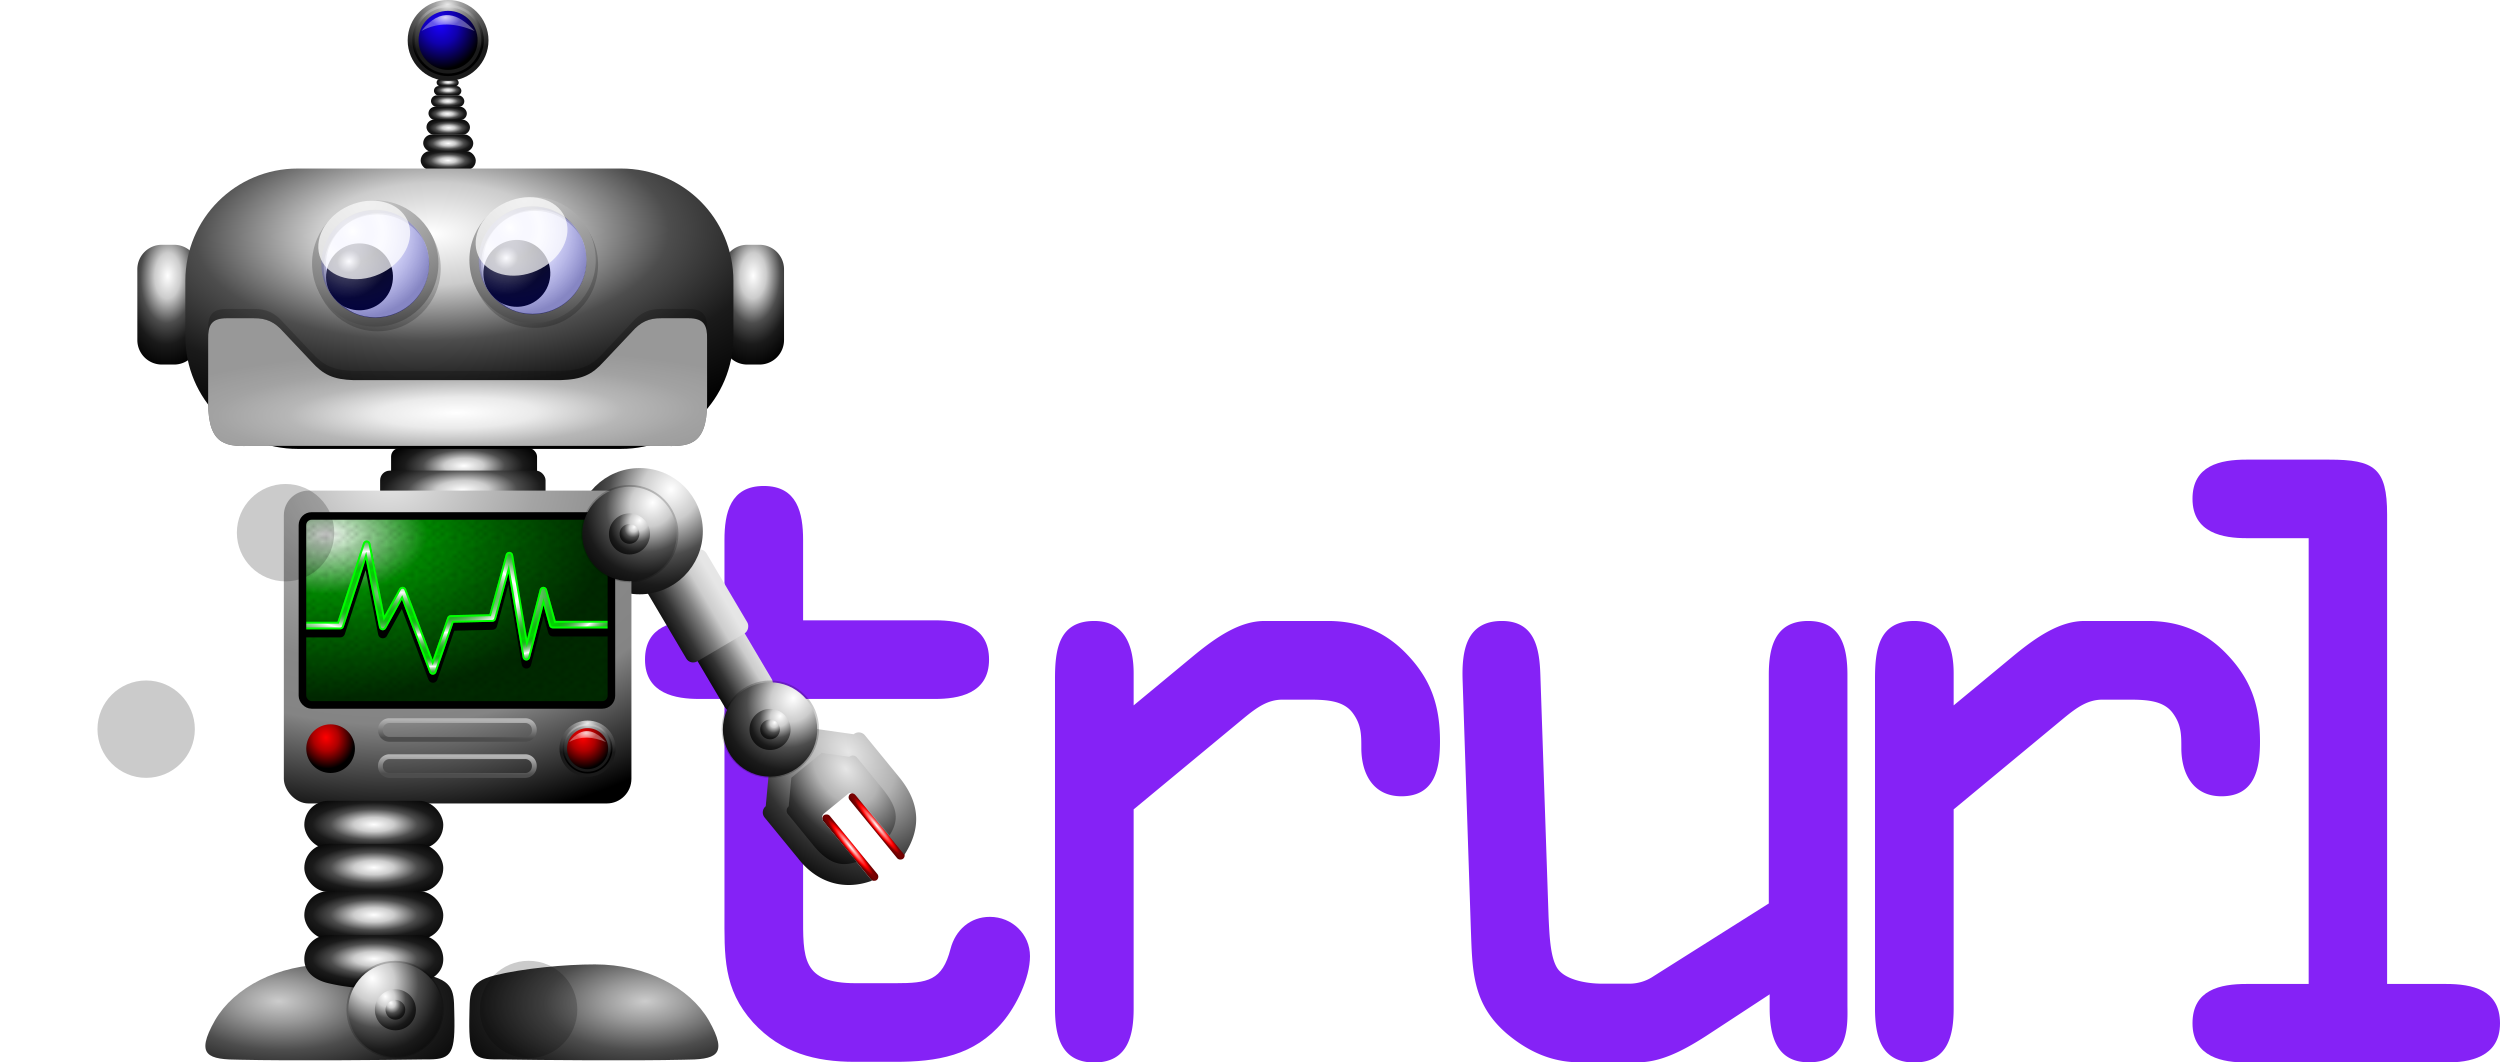 <svg height="425" viewBox="0 0 264.583 112.448" width="1000" xmlns="http://www.w3.org/2000/svg" xmlns:xlink="http://www.w3.org/1999/xlink"><radialGradient id="a" cx="-115.306" cy="374.42" gradientTransform="matrix(1.42 -.01 .001 .173 47.755 309.82)" gradientUnits="userSpaceOnUse" r="15.527" xlink:href="#b"/><linearGradient id="b"><stop offset="0" stop-color="#fff"/><stop offset=".435" stop-color="#f00"/><stop offset=".601" stop-color="#800000"/><stop offset="1" stop-color="#400"/></linearGradient><radialGradient id="c" cx="-115.306" cy="374.42" gradientTransform="matrix(1.42 -.01 .001 .173 47.855 322.386)" gradientUnits="userSpaceOnUse" r="15.527" xlink:href="#b"/><radialGradient id="d" cx="233.626" cy="323.56" gradientTransform="matrix(-1.356 1.87 -1.335 -.968 976.585 176.728)" gradientUnits="userSpaceOnUse" r="28.483" xlink:href="#e"/><linearGradient id="e"><stop offset="0" stop-color="#e6e6e6"/><stop offset=".322" stop-color="#b3b3b3"/><stop offset=".701" stop-color="#333"/><stop offset="1"/></linearGradient><linearGradient id="f" gradientUnits="userSpaceOnUse" x1="357.989" x2="381.548" xlink:href="#g" y1="91.402" y2="91.402"/><linearGradient id="g"><stop offset="0" stop-color="#e6e6e6"/><stop offset=".23" stop-color="#ccc"/><stop offset=".443" stop-color="#808080"/><stop offset=".708" stop-color="#333"/><stop offset="1"/></linearGradient><linearGradient id="h" gradientUnits="userSpaceOnUse" x1="359.611" x2="386.028" xlink:href="#g" y1="68.914" y2="68.776"/><radialGradient id="i" cx="293.714" cy="202.903" gradientTransform="matrix(1.058 1.734 -1.52 .928 291.31 -494.696)" gradientUnits="userSpaceOnUse" r="24.864" xlink:href="#j"/><linearGradient id="j"><stop offset="0" stop-color="#fff"/><stop offset=".241" stop-color="#ccc"/><stop offset=".502" stop-color="#4d4d4d"/><stop offset=".727" stop-color="#1a1a1a"/><stop offset="1"/></linearGradient><filter id="k" color-interpolation-filters="sRGB" height="1.072" width="1.072" x="-.036" y="-.036"><feGaussianBlur stdDeviation=".526"/></filter><radialGradient id="l" cx="293.714" cy="202.903" gradientTransform="matrix(.791 1.296 -1.136 .693 246.442 -240.88)" gradientUnits="userSpaceOnUse" r="24.864" xlink:href="#j"/><radialGradient id="m" cx="293.714" cy="202.903" gradientTransform="matrix(.344 .564 -.494 .302 252.344 60.125)" gradientUnits="userSpaceOnUse" r="24.864" xlink:href="#j"/><radialGradient id="n" cx="293.714" cy="202.903" gradientTransform="matrix(.166 .271 -.238 .145 254.702 180.428)" gradientUnits="userSpaceOnUse" r="24.864" xlink:href="#j"/><radialGradient id="o" cx="233.626" cy="323.56" gradientTransform="matrix(-.934 1.288 -.92 -.667 744.656 221.533)" gradientUnits="userSpaceOnUse" r="28.483" xlink:href="#e"/><radialGradient id="p" cx="340.077" cy="328.827" gradientTransform="matrix(.307 0 -0 .109 264.359 22.85)" gradientUnits="userSpaceOnUse" r="27.205" xlink:href="#q"/><linearGradient id="q"><stop offset="0" stop-color="#fff"/><stop offset=".214" stop-color="#ccc"/><stop offset=".463" stop-color="#4d4d4d"/><stop offset=".657" stop-color="#1a1a1a"/><stop offset="1"/></linearGradient><radialGradient id="r" cx="340.077" cy="328.827" gradientTransform="matrix(.353 .001 -0 .125 248.645 22)" gradientUnits="userSpaceOnUse" r="27.205" xlink:href="#q"/><radialGradient id="s" cx="340.077" cy="328.827" gradientTransform="matrix(.401 .001 -0 .142 232.743 21.58)" gradientUnits="userSpaceOnUse" r="27.205" xlink:href="#q"/><radialGradient id="t" cx="340.077" cy="328.827" gradientTransform="matrix(.461 .001 -0 .163 212.194 20.457)" gradientUnits="userSpaceOnUse" r="27.205" xlink:href="#q"/><radialGradient id="u" cx="340.077" cy="328.827" gradientTransform="matrix(.507 .001 -0 .179 196.48 21.524)" gradientUnits="userSpaceOnUse" r="27.205" xlink:href="#q"/><radialGradient id="v" cx="340.077" cy="328.827" gradientTransform="matrix(.253 0 -0 .089 282.878 25.364)" gradientUnits="userSpaceOnUse" r="27.205" xlink:href="#q"/><radialGradient id="w" cx="340.077" cy="328.827" gradientTransform="matrix(.204 0 -0 .072 299.545 28.025)" gradientUnits="userSpaceOnUse" r="27.205" xlink:href="#q"/><radialGradient id="x" cx="125.392" cy="-264.954" gradientTransform="matrix(-.05 1.581 -.901 -.028 249.74 -82.145)" gradientUnits="userSpaceOnUse" r="22.238" xlink:href="#j"/><radialGradient id="y" cx="374.843" cy="193.983" gradientTransform="matrix(1.119 -.011 .004 .433 -45.461 114.271)" gradientUnits="userSpaceOnUse" r="27.102" xlink:href="#j"/><radialGradient id="z" cx="125.392" cy="-264.954" gradientTransform="matrix(1.581 .05 -.028 .901 -82.145 -32.349)" gradientUnits="userSpaceOnUse" r="22.238" xlink:href="#j"/><radialGradient id="A" cx="370.793" cy="79.791" gradientTransform="matrix(.016 .766 -1.698 .036 492.554 -178.913)" gradientUnits="userSpaceOnUse" r="103.158" xlink:href="#j"/><radialGradient id="B" cx="374.387" cy="203.222" gradientTransform="matrix(1.316 -.038 .014 .493 -121.371 117.277)" gradientUnits="userSpaceOnUse" r="30.715" xlink:href="#j"/><radialGradient id="C" cx="329.343" cy="196.149" gradientTransform="matrix(.026 2.008 -2.738 .036 875.34 -469.066)" gradientUnits="userSpaceOnUse" r="64.538"><stop offset="0" stop-color="#e6e6e6"/><stop offset=".308" stop-color="#a4a4a4"/><stop offset=".533" stop-color="#888"/><stop offset=".7" stop-color="#848484"/><stop offset="1"/></radialGradient><radialGradient id="D" cx="347.066" cy="239.274" gradientTransform="matrix(-.003 1.031 -1.759 -.006 745.536 -136.729)" gradientUnits="userSpaceOnUse" r="58.768"><stop offset="0" stop-color="#fff"/><stop offset=".363" stop-color="#008b00"/><stop offset=".612" stop-color="#006100"/><stop offset="1" stop-color="#002a00"/></radialGradient><filter id="E" color-interpolation-filters="sRGB" height="1.197" width="1.082" x="-.041" y="-.098"><feGaussianBlur stdDeviation="1.197"/></filter><pattern id="F" patternTransform="matrix(1.595 0 0 1.378 228.784 262.858)" xlink:href="#G"/><pattern id="G" patternTransform="matrix(1.595 0 0 1.378 228.784 262.858)" xlink:href="#H"/><pattern id="H" height="10" patternTransform="scale(10)" patternUnits="userSpaceOnUse" width="10"><circle cx="2.567" cy=".81" r=".45"/><circle cx="3.048" cy="2.33" r=".45"/><circle cx="4.418" cy="2.415" r=".45"/><circle cx="1.844" cy="3.029" r=".45"/><circle cx="6.08" cy="1.363" r=".45"/><circle cx="5.819" cy="4.413" r=".45"/><circle cx="4.305" cy="4.048" r=".45"/><circle cx="5.541" cy="3.045" r=".45"/><circle cx="4.785" cy="5.527" r=".45"/><circle cx="2.667" cy="5.184" r=".45"/><circle cx="7.965" cy="1.448" r=".45"/><circle cx="7.047" cy="5.049" r=".45"/><circle cx="4.34" cy=".895" r=".45"/><circle cx="7.125" cy=".34" r=".45"/><circle cx="9.553" cy="1.049" r=".45"/><circle cx="7.006" cy="2.689" r=".45"/><circle cx="8.909" cy="2.689" r=".45"/><circle cx="9.315" cy="4.407" r=".45"/><circle cx="7.82" cy="3.87" r=".45"/><circle cx="8.27" cy="5.948" r=".45"/><circle cx="7.973" cy="7.428" r=".45"/><circle cx="9.342" cy="8.072" r=".45"/><circle cx="8.206" cy="9.315" r=".45"/><circle cx="9.682" cy="9.475" r=".45"/><circle cx="9.688" cy="6.186" r=".45"/><circle cx="3.379" cy="6.296" r=".45"/><circle cx="2.871" cy="8.204" r=".45"/><circle cx="4.59" cy="8.719" r=".45"/><circle cx="3.181" cy="9.671" r=".45"/><circle cx="5.734" cy="7.315" r=".45"/><circle cx="6.707" cy="6.513" r=".45"/><circle cx="5.73" cy="9.67" r=".45"/><circle cx="6.535" cy="8.373" r=".45"/><circle cx="4.37" cy="7.154" r=".45"/><circle cx=".622" cy="7.25" r=".45"/><circle cx=".831" cy="5.679" r=".45"/><circle cx="1.257" cy="8.519" r=".45"/><circle cx="1.989" cy="6.877" r=".45"/><circle cx=".374" cy="3.181" r=".45"/><circle cx="1.166" cy="1.664" r=".45"/><circle cx="1.151" cy=".093" r=".45"/><circle cx="1.151" cy="10.093" r=".45"/><circle cx="1.302" cy="4.451" r=".45"/><circle cx="3.047" cy="3.763" r=".45"/></pattern><linearGradient id="I" gradientUnits="userSpaceOnUse" x1="363.953" x2="363.886" xlink:href="#J" y1="288.631" y2="295.222"/><linearGradient id="J"><stop offset="0" stop-color="#b3b3b3"/><stop offset="1" stop-color="#4d4d4d"/></linearGradient><linearGradient id="K" gradientUnits="userSpaceOnUse" x1="363.953" x2="363.886" xlink:href="#J" y1="302.022" y2="308.613"/><filter id="L" color-interpolation-filters="sRGB" height="1.118" width="1.03" x="-.015" y="-.059"><feGaussianBlur stdDeviation="1.164"/></filter><radialGradient id="M" cx="371.837" cy="208.168" gradientTransform="matrix(1.331 -.021 .004 .255 -123.768 129.141)" gradientUnits="userSpaceOnUse" r="92.644" xlink:href="#j"/><radialGradient id="N" cx="325.23" cy="289.921" gradientTransform="matrix(1.825 .003 -.002 1.205 -267.664 -60.591)" gradientUnits="userSpaceOnUse" r="10.443" xlink:href="#O"/><linearGradient id="O"><stop offset="0" stop-color="#ececec"/><stop offset=".169" stop-color="#a4a4a4"/><stop offset=".434" stop-color="#666"/><stop offset="1" stop-color="#1a1a1a"/></linearGradient><radialGradient id="P" cx="324.711" cy="291.348" gradientTransform="matrix(1.302 .005 -.003 .731 -97.197 78.78)" gradientUnits="userSpaceOnUse" r="6.877" xlink:href="#Q"/><linearGradient id="Q"><stop offset="0" stop-color="#fff" stop-opacity=".816"/><stop offset=".452" stop-color="#fff" stop-opacity=".341"/></linearGradient><radialGradient id="R" cx="324.908" cy="289.921" gradientTransform="matrix(-.013 1.958 -1.256 -.008 693.231 -344.054)" gradientUnits="userSpaceOnUse" r="9.228" xlink:href="#S"/><linearGradient id="S"><stop offset="0" stop-color="#e6e6e6"/><stop offset=".491" stop-color="#999"/><stop offset="1"/></linearGradient><filter id="T" color-interpolation-filters="sRGB" height="1.223" width="1.093" x="-.046" y="-.111"><feGaussianBlur stdDeviation="1.596"/></filter><radialGradient id="U" cx="351.584" cy="233.521" gradientTransform="matrix(-.008 .551 -1.507 -.023 706.487 52.847)" gradientUnits="userSpaceOnUse" r="56.657"><stop offset="0" stop-color="#fff"/><stop offset=".29" stop-opacity=".146"/><stop offset=".506" stop-color="#fff"/><stop offset=".746" stop-opacity=".145"/><stop offset=".884" stop-color="#fff"/><stop offset="1" stop-opacity=".145"/></radialGradient><filter id="V" color-interpolation-filters="sRGB" height="1.05" width="1.021" x="-.01" y="-.025"><feGaussianBlur stdDeviation=".2"/></filter><radialGradient id="W" cx="330.498" cy="329.074" gradientTransform="matrix(.659 2.051 -1.856 .596 758.9 -843.78)" gradientUnits="userSpaceOnUse" r="7.75"><stop offset="0" stop-color="#1a00ff"/><stop offset=".44" stop-color="#1000ad"/><stop offset="1"/></radialGradient><radialGradient id="X" cx="325.23" cy="289.921" gradientTransform="matrix(2.622 .005 -.003 1.732 -483.142 -480.81)" gradientUnits="userSpaceOnUse" r="10.443" xlink:href="#O"/><radialGradient id="Y" cx="324.711" cy="291.348" gradientTransform="matrix(1.87 .007 -.004 1.05 -238.183 -280.534)" gradientUnits="userSpaceOnUse" r="6.877" xlink:href="#Q"/><radialGradient id="Z" cx="324.908" cy="289.921" gradientTransform="matrix(-.018 2.814 -1.805 -.012 897.653 -888.142)" gradientUnits="userSpaceOnUse" r="9.228" xlink:href="#S"/><radialGradient id="aa" cx="308.832" cy="386.914" gradientTransform="matrix(1.845 .052 -.025 .889 -254.136 32.901)" gradientUnits="userSpaceOnUse" r="45.563" xlink:href="#ab"/><linearGradient id="ab"><stop offset="0" stop-color="#ccc"/><stop offset=".194" stop-color="#999"/><stop offset=".45" stop-color="#4d4d4d"/><stop offset=".727" stop-color="#1a1a1a"/><stop offset="1"/></linearGradient><radialGradient id="ac" cx="340.077" cy="328.827" gradientTransform="matrix(1.28 .002 -.001 .452 -93.607 178.023)" gradientUnits="userSpaceOnUse" r="27.205" xlink:href="#q"/><radialGradient id="ad" cx="340.077" cy="328.827" gradientTransform="matrix(1.28 .002 -.001 .452 -93.607 194.023)" gradientUnits="userSpaceOnUse" r="27.205" xlink:href="#q"/><radialGradient id="ae" cx="340.077" cy="328.827" gradientTransform="matrix(1.28 .002 -.001 .452 -93.607 211.593)" gradientUnits="userSpaceOnUse" r="27.205" xlink:href="#q"/><radialGradient id="af" cx="340.077" cy="328.827" gradientTransform="matrix(1.28 .002 -.001 .452 -93.607 227.897)" gradientUnits="userSpaceOnUse" r="27.205" xlink:href="#q"/><radialGradient id="ag" cx="308.832" cy="386.914" gradientTransform="matrix(-1.845 .052 .025 .889 1002.184 32.901)" gradientUnits="userSpaceOnUse" r="45.563" xlink:href="#ab"/><filter id="ah" color-interpolation-filters="sRGB" height="1.048" width="1.048" x="-.024" y="-.024"><feGaussianBlur stdDeviation=".469"/></filter><radialGradient id="ai" cx="330.498" cy="329.074" gradientTransform="matrix(.459 1.427 -1.291 .415 596.673 -313.183)" gradientUnits="userSpaceOnUse" r="7.75"><stop offset="0" stop-color="#f00"/><stop offset=".44" stop-color="#ad0000"/><stop offset="1"/></radialGradient><radialGradient id="aj" cx="340.267" cy="254.309" gradientTransform="matrix(1.909 -1.085 1.177 2.07 -854.874 -497.123)" gradientUnits="userSpaceOnUse" r="6.187"><stop offset="0" stop-color="#fff"/><stop offset=".305" stop-color="#4d4d4d"/><stop offset="1"/></radialGradient><radialGradient id="ak" cx="338.891" cy="97.061" gradientTransform="matrix(-.058 2.641 -3.768 -.083 724.242 -789.809)" gradientUnits="userSpaceOnUse" r="23.463"><stop offset="0" stop-color="#ccc"/><stop offset=".518" stop-color="#808080"/><stop offset="1"/></radialGradient><radialGradient id="al" cx="337.406" cy="116.521" gradientTransform="matrix(-1.351 .647 -.702 -1.466 871.117 59.472)" gradientUnits="userSpaceOnUse" r="20.017"><stop offset="0" stop-color="#fff" stop-opacity=".709"/><stop offset=".362" stop-color="#3e3eff" stop-opacity=".108"/><stop offset="1" stop-color="#000080" stop-opacity=".759"/></radialGradient><g fill="#8522f6"><path d="m252.636 54.448c0-4.938-1.384-5.804-6.142-5.804h-8.74c-2.78 0-5.715.607-5.715 4.15 0 3.645 3.285 4.163 5.714 4.163h6.581v47.179h-6.58c-2.78 0-5.715.607-5.715 4.162 0 3.634 3.285 4.151 5.714 4.151h21.115c2.43 0 5.715-.517 5.715-4.151 0-3.555-2.936-4.162-5.715-4.162h-6.232z"/><path d="m198.437 106.725c0 2.861.608 5.722 4.157 5.722 3.56 0 4.168-2.86 4.168-5.722v-21.066l11.614-9.62c1.476-1.217 2.602-1.994 4.157-1.994h2.433c1.994 0 3.988 0 5.024 1.475.868 1.206.868 2.254.868 3.64 0 2.68 1.216 5.113 4.247 5.113 3.56 0 4.078-2.951 4.078-5.812 0-3.808-.958-6.67-3.73-9.452-2.252-2.253-4.933-3.29-8.144-3.29h-6.68c-2.602 0-5.024 1.646-7.367 3.55l-6.5 5.384v-3.39c0-2.772-.868-5.543-4.168-5.543-3.808 0-4.157 3.12-4.157 6.15zm-2.917-35.285c0-2.86-.608-5.72-4.155-5.72-3.559 0-4.167 2.86-4.167 5.72v24.176l-12.217 7.714a4.6 4.6 0 0 1 -2.601.777h-2.77c-1.994 0-4.156-.518-4.854-1.734-.698-1.205-.777-3.468-.867-5.372l-.867-25.56c-.09-2.692-.518-5.721-4.076-5.721-3.806 0-4.245 3.21-4.155 6.238l.867 26.17c.169 4.504.09 8.062 3.817 11.271 2.77 2.331 5.371 3.03 7.713 3.03h6.149c2.252 0 4.504-1.037 7.195-2.77l6.756-4.426v1.385c0 2.86.608 5.81 4.156 5.81 4.425 0 4.076-4.245 4.076-6.148zm-83.867 35.285c0 2.861.609 5.722 4.157 5.722 3.56 0 4.168-2.86 4.168-5.722v-21.066l11.615-9.62c1.475-1.217 2.602-1.994 4.156-1.994h2.434c1.994 0 3.987 0 5.024 1.475.867 1.206.867 2.254.867 3.64 0 2.68 1.217 5.113 4.247 5.113 3.56 0 4.078-2.951 4.078-5.812 0-3.808-.957-6.67-3.729-9.452-2.253-2.253-4.934-3.29-8.144-3.29h-6.68c-2.603 0-5.025 1.646-7.368 3.55l-6.5 5.384v-3.39c0-2.772-.867-5.543-4.168-5.543-3.807 0-4.157 3.12-4.157 6.15z"/><path d="m84.994 73.972h13.957c2.428 0 5.722-.52 5.722-4.161 0-3.554-2.948-4.161-5.722-4.161h-13.957v-8.496c0-2.86-.607-5.722-4.161-5.722s-4.161 2.861-4.161 5.722v8.496h-2.688c-2.774 0-5.721.607-5.721 4.161 0 3.641 3.294 4.161 5.721 4.161h2.688v22.628c0 4.508-.174 8.062 3.034 11.616 2.947 3.208 6.588 4.161 10.75 4.161h4.247c4.422 0 8.41-.606 11.444-4.247 1.387-1.648 2.86-4.595 2.86-6.936 0-2.34-1.907-4.16-4.247-4.16-2.081 0-3.641 1.386-4.162 3.38-.866 3.381-2.427 3.641-5.808 3.641h-4.248c-5.721 0-5.548-2.687-5.548-7.369z" fill-rule="evenodd"/></g><g transform="matrix(.285 0 0 .285 -57.716 -6.025)"><g transform="matrix(-1 0 0 1 745.353 0)"><rect fill="url(#a)" height="3.14" ry="1.57" transform="matrix(.633 -.774 .773 .634 0 0)" width="31.054" x="-131.354" y="374.403"/><rect fill="url(#c)" height="3.14" ry="1.57" transform="matrix(.633 -.774 .773 .634 0 0)" width="31.054" x="-131.254" y="386.969"/><path d="m225.841 293.794a2.974 2.974 0 0 0 -4.197.418l-12.556 15.34c-7.894 9.567-8.535 19.089-2.081 29.015l18.03-22.024a2.96 2.96 0 0 1 2.012-1.073 2.96 2.96 0 0 1 2.184.655l7.296 5.972c.64.524.998 1.254 1.074 2.013a2.96 2.96 0 0 1 -.655 2.184l-17.919 21.89c10.111 3.718 20.236.943 27.32-8.129l12.557-15.339a2.974 2.974 0 0 0 -.419-4.197l-1.432-15.455-16.323-13.363z" fill="url(#d)"/><rect fill="url(#f)" height="33.34" ry="3.131" transform="matrix(.861 .509 -.509 .861 0 0)" width="20.314" x="359.612" y="74.732"/><rect fill="url(#h)" height="35.791" ry="2.984" transform="matrix(.861 .509 -.509 .861 0 0)" width="26.342" x="356.707" y="49.317"/><ellipse cx="305.291" cy="218.395" fill="url(#i)" rx="23.444" ry="23.443"/><circle cx="256.89" cy="292.027" filter="url(#k)" opacity=".45" r="17.52" transform="matrix(1.032 0 0 1.032 -8.323 -9.461)"/><circle cx="256.89" cy="292.027" fill="url(#l)" r="17.52"/><circle cx="256.89" cy="292.027" fill="url(#m)" r="7.624"/><circle cx="256.89" cy="292.027" fill="url(#n)" r="3.669"/><path d="m227.478 302.178a2.05 2.05 0 0 0 -2.891.288l-8.65 10.567c-5.438 6.591-7.858 11.477-3.412 18.315l12.42-15.171a2.04 2.04 0 0 1 1.387-.74 2.04 2.04 0 0 1 1.505.451l8.981 7.31c.44.36.687.863.74 1.385a2.04 2.04 0 0 1 -.452 1.505l-12.344 15.08c6.966 2.561 11.963-.871 16.843-7.121l8.65-10.567a2.05 2.05 0 0 0 -.288-2.891l-.987-10.647-11.244-9.205z" fill="url(#o)"/></g><rect fill="url(#p)" height="4.287" ry="2.144" width="12.385" x="362.551" y="56.569"/><rect fill="url(#r)" height="4.933" ry="2.466" width="14.25" x="361.619" y="60.795"/><rect fill="url(#s)" height="5.594" ry="2.797" width="16.162" x="360.878" y="65.583"/><rect fill="url(#t)" height="6.438" ry="3.219" width="18.6" x="359.659" y="71.096"/><rect fill="url(#u)" height="7.084" ry="3.542" width="20.464" x="358.727" y="77.24"/><rect fill="url(#v)" height="3.527" ry="1.763" width="10.188" x="363.65" y="53.101"/><rect fill="url(#w)" height="2.842" ry="1.421" width="8.21" x="364.639" y="50.379"/><path d="m493.657 121.16v26.235a9.1 9.1 0 0 1 -9.121 9.121h-4.514a9.1 9.1 0 0 1 -9.12-9.121v-26.234a9.1 9.1 0 0 1 9.12-9.121h4.514a9.1 9.1 0 0 1 9.12 9.12" fill="url(#x)"/><rect fill="url(#y)" height="12.908" ry="3.165" width="54.203" x="347.741" y="187.529"/><rect fill="url(#a)" height="3.14" ry="1.57" transform="matrix(.633 -.774 .773 .634 0 0)" width="31.054" x="-131.354" y="374.403"/><rect fill="url(#c)" height="3.14" ry="1.57" transform="matrix(.633 -.774 .773 .634 0 0)" width="31.054" x="-131.254" y="386.969"/><path d="m225.841 293.794a2.974 2.974 0 0 0 -4.197.418l-12.556 15.34c-7.894 9.567-8.535 19.089-2.081 29.015l18.03-22.024a2.96 2.96 0 0 1 2.012-1.073 2.96 2.96 0 0 1 2.184.655l7.296 5.972c.64.524.998 1.254 1.074 2.013a2.96 2.96 0 0 1 -.655 2.184l-17.919 21.89c10.111 3.718 20.236.943 27.32-8.129l12.557-15.339a2.974 2.974 0 0 0 -.419-4.197l-1.432-15.455-16.323-13.363z" fill="url(#d)"/><rect fill="url(#f)" height="33.34" ry="3.131" transform="matrix(.861 .509 -.509 .861 0 0)" width="20.314" x="359.612" y="74.732"/><rect fill="url(#h)" height="35.791" ry="2.984" transform="matrix(.861 .509 -.509 .861 0 0)" width="26.342" x="356.707" y="49.317"/><ellipse cx="305.291" cy="218.395" fill="url(#i)" rx="23.444" ry="23.443"/><circle cx="256.89" cy="292.027" filter="url(#k)" opacity=".45" r="17.52" transform="matrix(1.032 0 0 1.032 -8.323 -9.461)"/><circle cx="256.89" cy="292.027" fill="url(#l)" r="17.52"/><circle cx="256.89" cy="292.027" fill="url(#m)" r="7.624"/><circle cx="256.89" cy="292.027" fill="url(#n)" r="3.669"/><path d="m227.478 302.178a2.05 2.05 0 0 0 -2.891.288l-8.65 10.567c-5.438 6.591-7.858 11.477-3.412 18.315l12.42-15.171a2.04 2.04 0 0 1 1.387-.74 2.04 2.04 0 0 1 1.505.451l8.981 7.31c.44.36.687.863.74 1.385a2.04 2.04 0 0 1 -.452 1.505l-12.344 15.08c6.966 2.561 11.963-.871 16.843-7.121l8.65-10.567a2.05 2.05 0 0 0 -.288-2.891l-.987-10.647-11.244-9.205z" fill="url(#o)"/><path d="m121.16-276.265h26.235a9.1 9.1 0 0 1 9.121 9.121v4.513a9.1 9.1 0 0 1 -9.121 9.121h-26.234a9.1 9.1 0 0 1 -9.121-9.12v-4.514a9.1 9.1 0 0 1 9.12-9.121" fill="url(#z)" transform="rotate(90)"/><path d="m313.076 83.723h120.04c23.12 0 41.734 18.614 41.734 41.735v20.652c0 23.12-18.613 41.734-41.734 41.734h-120.04c-23.121 0-41.735-18.613-41.735-41.734v-20.652c0-23.121 18.614-41.735 41.734-41.735" fill="url(#A)"/><rect fill="url(#B)" height="14.629" ry="3.587" width="61.43" x="343.671" y="195.908"/><rect fill="url(#C)" height="116.168" ry="9.155" width="129.076" x="307.913" y="203.333"/><rect fill="url(#D)" height="70.171" ry="3.394" width="114.73" x="314.82" y="212.74"/><path d="m315.552 256.07h13.332l9.824-30.174 5.964 30.524 7.368-13.332 11.227 29.823 6.666-19.297 15.438-.35 6.316-23.156 6.315 37.542 6.315-24.56 3.51 12.63h20.35" style="fill:none;stroke:#000;stroke-linecap:round;stroke-linejoin:round;stroke-width:3.515;filter:url(#E)"/><rect fill="url(#F)" height="70.171" opacity=".268" ry="3.394" width="114.73" x="314.82" y="212.74"/><path d="m347.174 288.73h50.361a3.386 3.386 0 0 1 3.394 3.394v.188a3.386 3.386 0 0 1 -3.394 3.394h-50.361a3.386 3.386 0 0 1 -3.394-3.394v-.188a3.386 3.386 0 0 1 3.394-3.394" fill="none" stroke="url(#I)" stroke-linecap="round" stroke-linejoin="round" stroke-width="1.795"/><path d="m347.174 302.122h50.361a3.386 3.386 0 0 1 3.394 3.393v.189a3.386 3.386 0 0 1 -3.394 3.394h-50.361a3.386 3.386 0 0 1 -3.394-3.394v-.189a3.386 3.386 0 0 1 3.394-3.393" fill="none" stroke="url(#K)" stroke-linecap="round" stroke-linejoin="round" stroke-width="1.795"/><path d="m448.457 183.277c9.182.249 16.627.485 16.627-15.928v-23.713c.104-5.04-1.115-7.768-6.915-7.768h-10.003c-4.72-.055-7.811 1.408-11.004 5.048l-10.451 11.085c-4.301 4.777-7.989 6.649-16.16 6.864h-76.695c-7.686-.215-11.374-2.087-15.675-6.864l-10.451-11.085c-3.193-3.64-6.283-5.103-11.004-5.048h-10.003c-5.8 0-7.02 2.728-6.915 7.768v23.713c0 16.413 7.444 16.177 16.627 15.928z" filter="url(#L)" opacity=".45"/><path d="m448.457 186.719c9.182.249 16.627.485 16.627-15.928v-23.713c.104-5.04-1.115-7.768-6.915-7.768h-10.003c-4.72-.055-7.811 1.408-11.004 5.048l-10.451 11.085c-4.301 4.777-7.989 6.649-16.16 6.864h-76.695c-7.686-.215-11.374-2.087-15.675-6.864l-10.451-11.085c-3.193-3.64-6.283-5.103-11.004-5.048h-10.003c-5.8 0-7.02 2.728-6.915 7.768v23.713c0 16.413 7.444 16.177 16.627 15.928z" fill="url(#M)"/><path d="m448.457 186.719c9.182.249 16.627.485 16.627-15.928v-23.713c.104-5.04-1.115-7.768-6.915-7.768h-10.003c-4.72-.055-7.811 1.408-11.004 5.048l-10.451 11.085c-4.301 4.777-7.989 6.649-16.16 6.864h-76.695c-7.686-.215-11.374-2.087-15.675-6.864l-10.451-11.085c-3.193-3.64-6.283-5.103-11.004-5.048h-10.003c-5.8 0-7.02 2.728-6.915 7.768v23.713c0 16.413 7.444 16.177 16.627 15.928z" fill="#fff" fill-opacity=".595"/><g transform="translate(95.431)"><ellipse cx="325.276" cy="299.152" fill="url(#ai)" rx="9.038" ry="9.037" stroke="url(#N)" stroke-linecap="round" stroke-linejoin="round" stroke-width="2.811"/><path d="m318.39 296.71c4.266-2.317 8.881-2.087 13.754.021-4.21-4.486-8.634-6.409-13.754-.021" fill="url(#P)"/><circle cx="325.276" cy="299.152" fill="none" r="8.896" stroke="url(#R)" stroke-linecap="round" stroke-linejoin="round" stroke-width=".663"/></g><ellipse cx="325.276" cy="299.152" fill="url(#ai)" rx="9.038" ry="9.037" stroke="url(#N)" stroke-linecap="round" stroke-linejoin="round" stroke-width="2.811"/><path d="m318.39 296.71c4.266-2.317 8.881-2.087 13.754.021-4.21-4.486-8.634-6.409-13.754-.021" fill="url(#P)"/><circle cx="325.276" cy="299.152" fill="none" r="8.896" stroke="url(#R)" stroke-linecap="round" stroke-linejoin="round" stroke-width=".663"/><path d="m429.55 216.134v63.383a3.386 3.386 0 0 1 -3.394 3.394h-107.942c43.648-17.289 83.6-43.771 111.336-66.777" fill="url(#F)" opacity=".436"/><g stroke-linecap="round" stroke-linejoin="round"><g fill="none"><path d="m315.52 253.44h13.332l9.824-30.174 5.964 30.524 7.368-13.332 11.227 29.823 6.667-19.297 15.438-.35 6.315-23.157 6.315 37.542 6.316-24.56 3.508 12.631h20.35" stroke="#0f0" stroke-width="2.807"/><path d="m315.52 253.44h13.332l9.824-30.174 5.964 30.524 7.368-13.332 11.227 29.823 6.667-19.297 15.438-.35 6.315-23.157 6.315 37.542 6.316-24.56 3.508 12.631h20.35" filter="url(#T)" opacity=".693" stroke="#0f0" stroke-width="2.807"/><path d="m315.52 253.44h13.332l9.824-30.174 5.964 30.524 7.368-13.332 11.227 29.823 6.667-19.297 15.438-.35 6.315-23.157 6.315 37.542 6.316-24.56 3.508 12.631h20.35" filter="url(#V)" stroke="url(#U)" stroke-width="1.389"/><rect height="70.171" ry="3.394" stroke="#000" stroke-width="2.807" width="114.73" x="314.82" y="212.74"/></g><circle cx="368.906" cy="36.137" fill="url(#W)" r="12.987" stroke="url(#X)" stroke-width="4.039"/></g><path d="m359.011 32.628c6.13-3.33 12.762-2.999 19.764.03-6.05-6.446-12.407-9.209-19.764-.03" fill="url(#Y)"/><circle cx="368.906" cy="36.137" fill="none" r="12.784" stroke="url(#Z)" stroke-linecap="round" stroke-linejoin="round" stroke-width=".952"/><path d="m360.404 414.54c-17.31.296-50.314.551-68.692.13-11.884-.086-16.93-1.344-9.354-14.662 7.093-12.207 23.347-20.742 42.264-20.742 11.052 0 26.722 1.466 37.27 4.09 10.226 2.602 9.086 7.046 9.374 16.593.167 13.178-1.631 14.723-10.862 14.59" fill="url(#aa)"/><rect fill="url(#ac)" height="17.862" ry="8.931" width="51.603" x="315.514" y="318.516"/><rect fill="url(#ad)" height="17.862" ry="8.931" width="51.603" x="315.514" y="334.516"/><rect fill="url(#ae)" height="17.862" ry="8.931" width="51.603" x="315.514" y="352.086"/><path d="m324.445 368.39h33.74a8.91 8.91 0 0 1 8.932 8.932c0 4.948-4.101 7.859-8.932 8.93-12.477 2.77-23.554 2.388-33.74 0-4.817-1.128-8.931-3.982-8.931-8.93a8.91 8.91 0 0 1 8.93-8.932" fill="url(#af)"/><g transform="translate(92.452 104.1)"><circle cx="256.89" cy="292.027" filter="url(#k)" opacity=".45" r="17.52" transform="matrix(1.032 0 0 1.032 -8.323 -9.461)"/><circle cx="256.89" cy="292.027" fill="url(#l)" r="17.52"/><circle cx="256.89" cy="292.027" fill="url(#m)" r="7.624"/><circle cx="256.89" cy="292.027" fill="url(#n)" r="3.669"/></g><g transform="translate(51.767 -72.965)"><circle cx="256.89" cy="292.027" filter="url(#k)" opacity=".45" r="17.52" transform="matrix(1.032 0 0 1.032 -8.323 -9.461)"/><circle cx="256.89" cy="292.027" fill="url(#l)" r="17.52"/><circle cx="256.89" cy="292.027" fill="url(#m)" r="7.624"/><circle cx="256.89" cy="292.027" fill="url(#n)" r="3.669"/></g><g transform="matrix(-1 0 0 1 693.149 -72.608)"><circle cx="256.89" cy="292.027" filter="url(#k)" opacity=".45" r="17.52" transform="matrix(1.032 0 0 1.032 -8.323 -9.461)"/><circle cx="256.89" cy="292.027" fill="url(#l)" r="17.52"/><circle cx="256.89" cy="292.027" fill="url(#m)" r="7.624"/><circle cx="256.89" cy="292.027" fill="url(#n)" r="3.669"/></g><path d="m387.644 414.54c17.311.296 50.315.551 68.692.13 11.884-.086 16.931-1.344 9.355-14.662-7.094-12.207-23.348-20.742-42.265-20.742-11.051 0-26.721 1.466-37.269 4.09-10.226 2.602-9.087 7.046-9.375 16.593-.167 13.178 1.632 14.723 10.862 14.59" fill="url(#ag)"/><g transform="matrix(-1 0 0 1 748.048 0)"><rect fill="url(#ac)" height="17.862" ry="8.931" width="51.603" x="315.514" y="318.516"/><rect fill="url(#ad)" height="17.862" ry="8.931" width="51.603" x="315.514" y="334.516"/><rect fill="url(#ae)" height="17.862" ry="8.931" width="51.603" x="315.514" y="352.086"/><path d="m324.445 368.39h33.74a8.91 8.91 0 0 1 8.932 8.932c0 4.948-4.101 7.859-8.932 8.93-12.477 2.77-23.554 2.388-33.74 0-4.817-1.128-8.931-3.982-8.931-8.93a8.91 8.91 0 0 1 8.93-8.932" fill="url(#af)"/><g transform="translate(92.452 104.1)"><circle cx="256.89" cy="292.027" filter="url(#k)" opacity=".45" r="17.52" transform="matrix(1.032 0 0 1.032 -8.323 -9.461)"/><circle cx="256.89" cy="292.027" fill="url(#l)" r="17.52"/><circle cx="256.89" cy="292.027" fill="url(#m)" r="7.624"/><circle cx="256.89" cy="292.027" fill="url(#n)" r="3.669"/></g></g><g transform="translate(58.43 -1.29)"><ellipse cx="343.221" cy="119.964" fill="#fff" rx="19.741" ry="19.74"/><circle cx="99.457" cy="-344.208" fill="url(#aj)" r="12.432" transform="matrix(-.072 .997 -.997 -.072 0 0)"/><path d="m342.714 97.244c-12.938 0-23.463 10.526-23.463 23.463s10.525 23.463 23.463 23.463 23.463-10.525 23.463-23.463-10.525-23.463-23.463-23.463m0 3.495c11.05 0 19.97 8.919 19.97 19.968s-8.92 19.971-19.97 19.971-19.97-8.92-19.97-19.97 8.92-19.97 19.97-19.97" filter="url(#ah)" opacity=".45"/><path d="m341.854 95.523c-12.938 0-23.463 10.526-23.463 23.463s10.525 23.463 23.462 23.463c12.938 0 23.463-10.525 23.463-23.463s-10.525-23.463-23.462-23.463m0 3.495c11.05 0 19.97 8.919 19.97 19.968s-8.92 19.971-19.97 19.971-19.971-8.92-19.971-19.97 8.92-19.97 19.97-19.97" fill="url(#ak)"/><ellipse cx="341.855" cy="119.139" fill="url(#al)" opacity=".623" rx="20.017" ry="20.018"/><ellipse cx="263.717" cy="238.294" fill="#fff" opacity=".724" rx="17.615" ry="13.904" transform="matrix(.913 -.407 .407 .913 0 0)"/></g><ellipse cx="343.221" cy="119.964" fill="#fff" rx="19.741" ry="19.74"/><circle cx="99.457" cy="-344.208" fill="url(#aj)" r="12.432" transform="matrix(-.072 .997 -.997 -.072 0 0)"/><path d="m342.714 97.244c-12.938 0-23.463 10.526-23.463 23.463s10.525 23.463 23.463 23.463 23.463-10.525 23.463-23.463-10.525-23.463-23.463-23.463m0 3.495c11.05 0 19.97 8.919 19.97 19.968s-8.92 19.971-19.97 19.971-19.97-8.92-19.97-19.97 8.92-19.97 19.97-19.97" filter="url(#ah)" opacity=".45"/><path d="m341.854 95.523c-12.938 0-23.463 10.526-23.463 23.463s10.525 23.463 23.462 23.463c12.938 0 23.463-10.525 23.463-23.463s-10.525-23.463-23.462-23.463m0 3.495c11.05 0 19.97 8.919 19.97 19.968s-8.92 19.971-19.97 19.971-19.971-8.92-19.971-19.97 8.92-19.97 19.97-19.97" fill="url(#ak)"/><ellipse cx="341.855" cy="119.139" fill="url(#al)" opacity=".623" rx="20.017" ry="20.018"/><ellipse cx="263.717" cy="238.294" fill="#fff" opacity=".724" rx="17.615" ry="13.904" transform="matrix(.913 -.407 .407 .913 0 0)"/></g></svg>